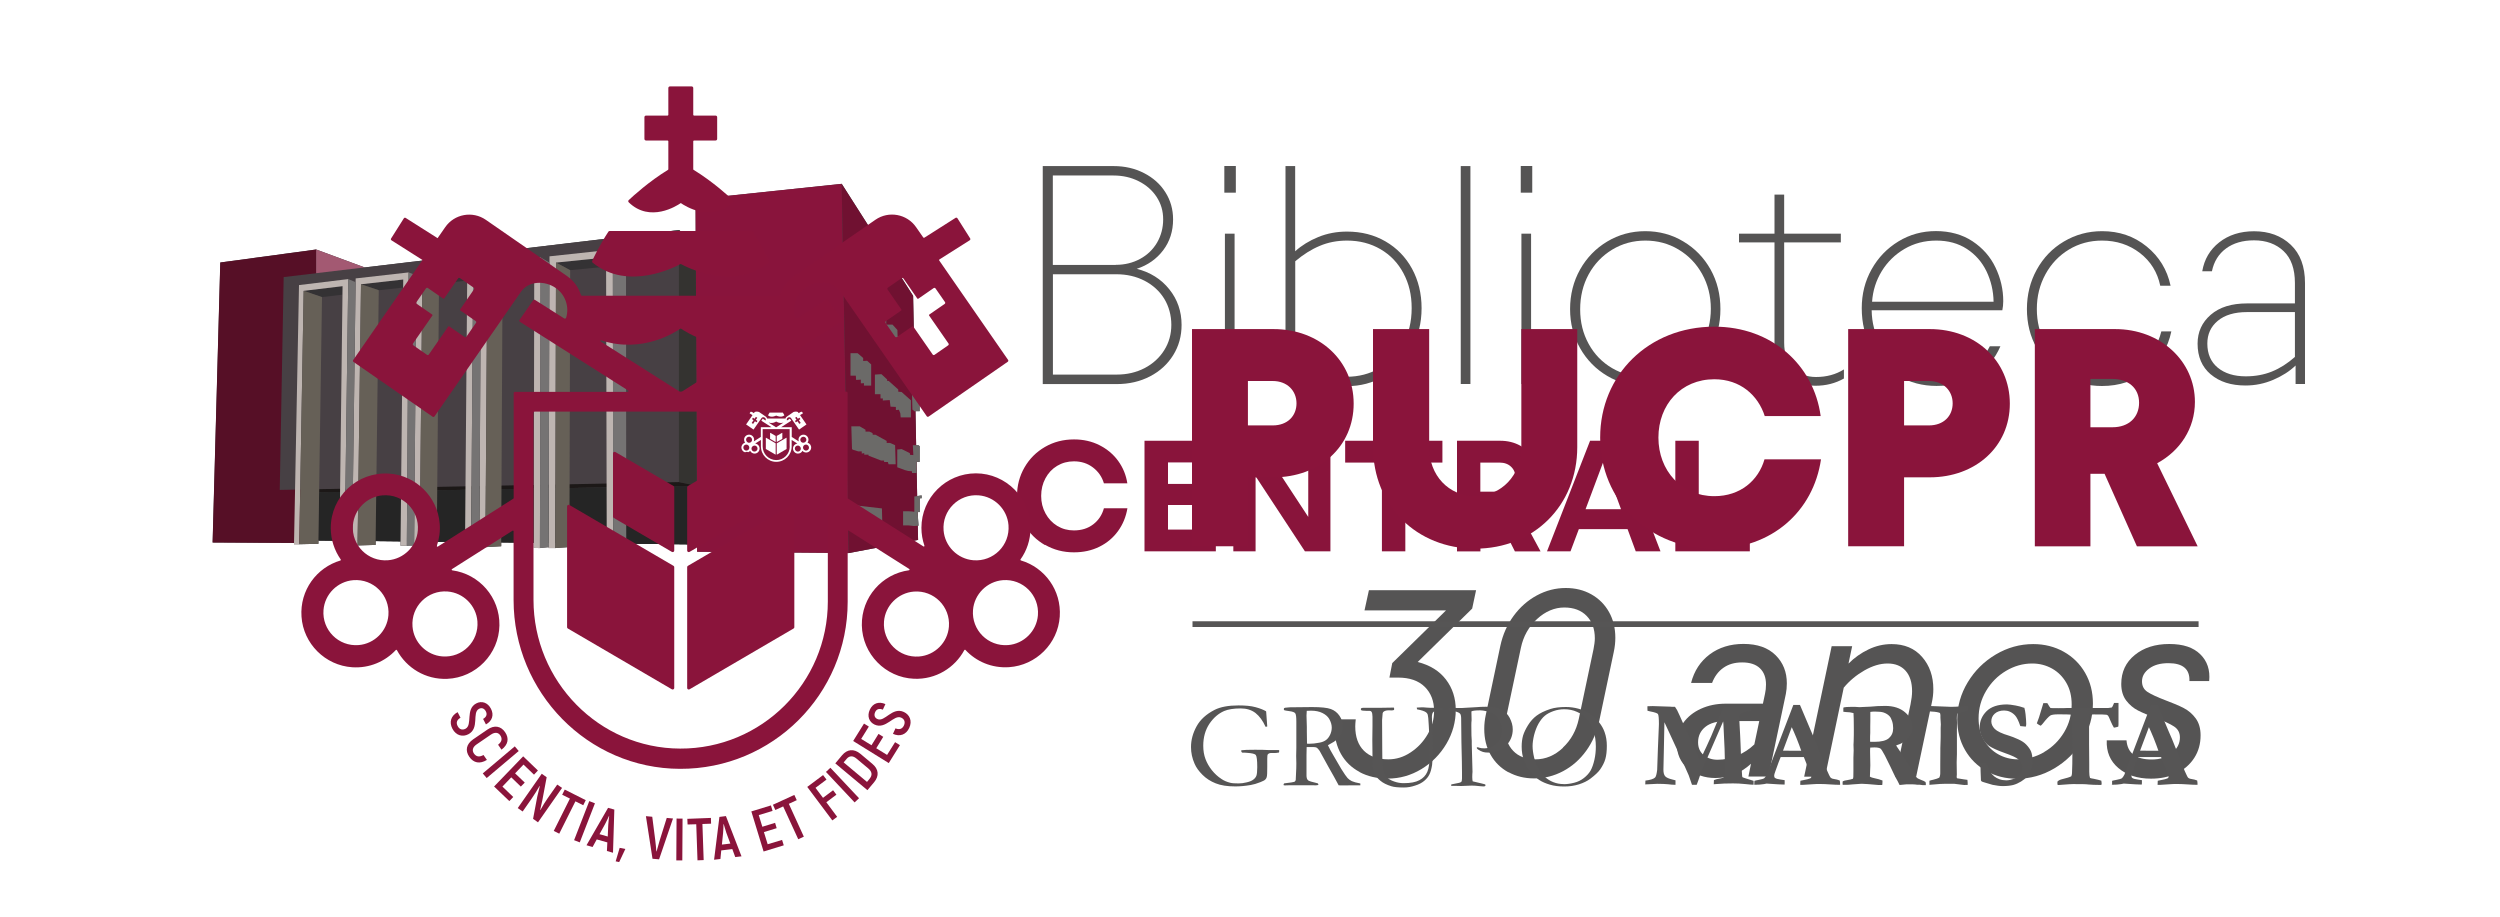 <?xml version="1.0" encoding="UTF-8"?>
<svg id="Camada_2" data-name="Camada 2" xmlns="http://www.w3.org/2000/svg" xmlns:xlink="http://www.w3.org/1999/xlink" viewBox="0 0 300 110">
  <defs>
    <style>
      .cls-1 {
        fill: #343330;
      }

      .cls-1, .cls-2, .cls-3, .cls-4, .cls-5, .cls-6, .cls-7, .cls-8, .cls-9, .cls-10, .cls-11, .cls-12, .cls-13, .cls-14, .cls-15, .cls-16, .cls-17, .cls-18, .cls-19, .cls-20 {
        stroke-width: 0px;
      }

      .cls-2 {
        fill: #757373;
      }

      .cls-3 {
        fill: #1c1817;
      }

      .cls-4 {
        fill-rule: evenodd;
      }

      .cls-4, .cls-11 {
        fill: #565555;
      }

      .cls-5 {
        fill: #8a143b;
      }

      .cls-6 {
        fill: #beb5b1;
      }

      .cls-7 {
        fill: none;
      }

      .cls-8 {
        fill: #560f26;
      }

      .cls-21 {
        clip-path: url(#clippath-1);
      }

      .cls-9 {
        fill: #474044;
      }

      .cls-10 {
        fill: #89143c;
      }

      .cls-12 {
        fill: #252525;
      }

      .cls-22 {
        clip-path: url(#clippath);
      }

      .cls-13 {
        fill: #666057;
      }

      .cls-14 {
        fill: #343234;
      }

      .cls-15 {
        fill: #89143b;
      }

      .cls-16 {
        fill: #fff;
      }

      .cls-17 {
        fill: #555454;
      }

      .cls-18 {
        fill: #701131;
      }

      .cls-19 {
        fill: #a35972;
      }

      .cls-20 {
        fill: #6b6a68;
      }


      #logopucpr{
        animation: animaPUCPR 10s infinite;
      }

      #logobiblioteca{
        animation: animaBIBLIOTECA 10s infinite;
      }

      @keyframes animaPUCPR {
        0%    {opacity: 0;}
        50%   {opacity: 0;}
        55%   {opacity: 1;}
        95%   {opacity: 1;}
        100%  {opacity: 0;}
      }

      @keyframes animaBIBLIOTECA {
        0%    {opacity: 0;}
        5%    {opacity: 1;}
        45%   {opacity: 1;}
        50%   {opacity: 0;}
        100%  {opacity: 0;}
      }


    </style>
    <clipPath id="clippath">
      <rect class="cls-7" x="36.17" y="10.37" width="227.66" height="93.07"/>
    </clipPath>
    <clipPath id="clippath-1">
      <rect class="cls-7" x="36.17" y="10.37" width="227.66" height="93.07"/>
    </clipPath>
  </defs>
  <g id="Camada_10" data-name="Camada 10">
    <rect class="cls-16" width="300" height="110"/>
  </g>
  <g id="Camada_5" data-name="Camada 5">
    <g id="logobiblioteca">
      <g>
        <path class="cls-17" d="M163.16,92.64c-.98-.52-1.72-1.24-2.24-2.16-.52-.92-.78-1.97-.78-3.13,0-.23.02-.57.06-1.03h2.49c-.04.37-.06.65-.06.84,0,1.27.35,2.24,1.04,2.93.7.69,1.68,1.03,2.94,1.03.93,0,1.82-.27,2.66-.83.84-.55,1.52-1.27,2.04-2.16.52-.89.78-1.83.78-2.8,0-1.2-.37-2.17-1.12-2.91-.75-.74-1.82-1.11-3.21-1.11h-1.03l.34-1.74,6.45-6.32h-9.78l.53-2.43h12.86l-.47,2.21-6.54,6.41c1.47.37,2.6,1.07,3.39,2.1.79,1.03,1.18,2.25,1.18,3.66s-.37,2.78-1.12,4.05c-.75,1.27-1.75,2.28-3,3.04-1.26.76-2.6,1.14-4.03,1.14-1.29,0-2.42-.26-3.39-.78Z"/>
        <path class="cls-17" d="M181,92.67c-.91-.5-1.62-1.2-2.13-2.1-.51-.9-.76-1.94-.76-3.1,0-.56.06-1.13.19-1.71l1.74-8.25c.29-1.35.82-2.55,1.59-3.6.77-1.05,1.7-1.87,2.79-2.46,1.09-.59,2.25-.89,3.47-.89,1.14,0,2.16.25,3.07.76.9.51,1.61,1.21,2.12,2.12.51.9.76,1.94.76,3.1,0,.54-.06,1.11-.19,1.71l-1.74,8.25c-.29,1.35-.81,2.55-1.57,3.6-.76,1.05-1.68,1.86-2.77,2.44-1.09.58-2.25.87-3.47.87-1.14,0-2.17-.25-3.08-.75ZM187.53,89.73c.99-.92,1.62-2.07,1.92-3.44l1.77-8.38c.1-.52.16-.95.16-1.31,0-1.12-.33-2.02-.98-2.69-.65-.67-1.55-1.01-2.69-1.01s-2.27.46-3.27,1.39c-1,.92-1.64,2.07-1.93,3.44l-1.77,8.35c-.08.42-.12.85-.12,1.31,0,1.14.32,2.05.97,2.72.64.67,1.54,1.01,2.68,1.01,1.2,0,2.3-.46,3.29-1.39Z"/>
        <path class="cls-17" d="M202.56,92.25c-.9-.76-1.35-1.77-1.35-3.04,0-.91.26-1.73.78-2.46.52-.73,1.22-1.29,2.12-1.7s1.89-.61,2.99-.61h4.45l.25-1.18c.08-.35.12-.73.12-1.12,0-.83-.24-1.48-.73-1.95-.49-.47-1.2-.7-2.13-.7s-1.65.22-2.26.65-1.06,1.04-1.35,1.81h-2.52c.37-1.45,1.12-2.59,2.24-3.43,1.12-.83,2.47-1.25,4.05-1.25,1.66,0,2.94.45,3.85,1.35s1.35,2.03,1.35,3.38c0,.46-.04.88-.12,1.28l-2.09,9.9h-2.4l.31-1.53c-1.25,1.14-2.67,1.71-4.27,1.71-1.29,0-2.38-.38-3.28-1.14ZM208.48,90.67c.78-.33,1.46-.78,2.04-1.34l.59-2.8h-3.95c-1.1,0-1.94.23-2.52.7s-.87,1.08-.87,1.85c0,.64.22,1.15.67,1.53.45.37,1,.56,1.67.56.81,0,1.6-.17,2.38-.5Z"/>
        <path class="cls-17" d="M216.5,93.2l3.3-15.66h2.46l-.44,2.09c.71-.71,1.5-1.27,2.4-1.7.89-.43,1.82-.64,2.77-.64,1.54,0,2.76.51,3.66,1.54.9,1.03,1.35,2.32,1.35,3.88,0,.54-.06,1.09-.19,1.65l-1.87,8.84h-2.52l1.84-8.66c.12-.6.19-1.13.19-1.59,0-1.06-.26-1.88-.78-2.46-.52-.58-1.24-.87-2.15-.87s-1.82.28-2.79.83c-.96.55-1.79,1.24-2.48,2.07l-2.24,10.68h-2.52Z"/>
        <path class="cls-17" d="M238.37,92.53c-1.09-.61-1.95-1.46-2.57-2.54-.62-1.08-.93-2.3-.93-3.67,0-1.58.42-3.06,1.26-4.45s1.96-2.5,3.36-3.33c1.4-.83,2.9-1.25,4.5-1.25,1.35,0,2.57.31,3.66.92s1.95,1.46,2.57,2.54c.62,1.08.93,2.3.93,3.67,0,1.58-.42,3.06-1.26,4.45-.84,1.39-1.96,2.5-3.36,3.33-1.4.83-2.9,1.25-4.5,1.25-1.35,0-2.57-.31-3.66-.92ZM245.3,90.24c1-.58,1.8-1.38,2.4-2.38.6-1.01.9-2.11.9-3.32,0-1-.21-1.86-.64-2.6-.43-.74-1-1.31-1.71-1.71-.72-.4-1.51-.61-2.38-.61-1.12,0-2.17.3-3.16.89-.99.59-1.78,1.39-2.38,2.4-.6,1.01-.9,2.1-.9,3.29,0,1,.21,1.86.64,2.6.43.74,1,1.31,1.71,1.71s1.5.61,2.35.61c1.12,0,2.18-.29,3.18-.87Z"/>
        <path class="cls-17" d="M254.21,92.17c-1-.85-1.46-1.96-1.4-3.33h2.37c.12,1.54,1.13,2.3,3.02,2.3,1,0,1.81-.26,2.44-.78.63-.52.95-1.14.95-1.87,0-.56-.23-1-.7-1.31-.47-.31-1.2-.65-2.2-1.03-.87-.31-1.58-.61-2.13-.89-.55-.28-1.02-.68-1.42-1.2-.39-.52-.59-1.18-.59-1.99,0-1.43.54-2.59,1.62-3.47,1.08-.88,2.46-1.32,4.14-1.32s2.88.41,3.72,1.23c.84.82,1.2,1.89,1.07,3.22h-2.37c.06-1.43-.78-2.15-2.52-2.15-.96,0-1.72.21-2.3.64-.58.43-.87.94-.87,1.54,0,.56.22.99.67,1.28.45.29,1.17.62,2.16,1,.89.33,1.62.64,2.18.93s1.04.7,1.43,1.23c.39.53.59,1.21.59,2.04,0,1.02-.25,1.92-.76,2.71-.51.79-1.21,1.4-2.12,1.84-.9.44-1.93.65-3.07.65-1.62,0-2.93-.43-3.92-1.28Z"/>
      </g>
      <g>
        <path class="cls-17" d="M125.13,46.08v-26.15h8.51c1.33,0,2.55.28,3.64.84,1.09.56,1.95,1.32,2.56,2.29.62.97.93,2.06.93,3.27,0,1.41-.39,2.64-1.18,3.69-.79,1.05-1.85,1.8-3.18,2.24,1.62.41,2.93,1.23,3.91,2.46.98,1.22,1.47,2.65,1.47,4.27,0,1.33-.33,2.54-1,3.62-.67,1.08-1.59,1.93-2.78,2.55-1.19.62-2.52.93-4,.93h-8.88ZM133.9,31.78c1.07,0,2.04-.24,2.91-.71.87-.47,1.55-1.13,2.04-1.96.48-.84.73-1.76.73-2.78s-.26-1.89-.78-2.69c-.52-.8-1.24-1.43-2.15-1.89-.91-.46-1.92-.69-3.04-.69h-7.27v10.73h7.57ZM134.01,44.95c1.24,0,2.35-.26,3.35-.78.99-.52,1.78-1.24,2.35-2.15.57-.91.85-1.92.85-3.04s-.29-2.21-.85-3.13c-.57-.92-1.36-1.64-2.36-2.16-1.01-.52-2.14-.78-3.4-.78h-7.6v12.04h7.67Z"/>
        <path class="cls-17" d="M148.3,23.12h-1.38v-3.2h1.38v3.2ZM148.15,46.08h-1.16v-18.04h1.16v18.04Z"/>
        <path class="cls-17" d="M158.28,45.71c-1.01-.41-1.97-1.01-2.89-1.78v2.15h-1.13v-26.15h1.16v10.22c.78-.7,1.7-1.27,2.78-1.71,1.08-.44,2.22-.65,3.44-.65,1.72,0,3.26.39,4.62,1.18,1.36.79,2.42,1.88,3.18,3.27.76,1.4,1.15,2.98,1.15,4.75s-.41,3.44-1.22,4.86c-.81,1.42-1.9,2.52-3.27,3.31-1.37.79-2.86,1.18-4.46,1.18-1.24,0-2.36-.21-3.36-.62ZM165.54,44.18c1.19-.68,2.13-1.64,2.82-2.89s1.04-2.69,1.04-4.31-.33-2.95-.98-4.18-1.57-2.2-2.75-2.89c-1.18-.69-2.52-1.04-4.02-1.04-1.19,0-2.29.21-3.29.64-1.01.42-1.98,1.04-2.93,1.84v11.46c1.75,1.6,3.81,2.4,6.18,2.4,1.43,0,2.74-.34,3.93-1.02Z"/>
        <path class="cls-17" d="M176.45,46.08h-1.16v-26.15h1.16v26.15Z"/>
        <path class="cls-17" d="M183.87,23.12h-1.38v-3.2h1.38v3.2ZM183.73,46.08h-1.16v-18.04h1.16v18.04Z"/>
        <path class="cls-17" d="M192.87,45.11c-1.37-.81-2.46-1.92-3.26-3.33-.8-1.41-1.2-2.97-1.2-4.69s.4-3.33,1.2-4.75,1.89-2.54,3.26-3.36c1.37-.82,2.89-1.24,4.56-1.24s3.2.41,4.58,1.24c1.38.82,2.47,1.95,3.26,3.36.79,1.42,1.18,3,1.18,4.75s-.39,3.29-1.18,4.69c-.79,1.41-1.87,2.52-3.26,3.33-1.38.81-2.91,1.22-4.58,1.22s-3.2-.41-4.56-1.22ZM201.42,44.17c1.2-.71,2.15-1.7,2.84-2.95.69-1.25,1.04-2.64,1.04-4.17s-.35-2.92-1.04-4.16c-.69-1.25-1.64-2.23-2.84-2.95s-2.53-1.07-3.98-1.07-2.78.36-3.98,1.09-2.14,1.72-2.82,2.96c-.68,1.25-1.02,2.65-1.02,4.2s.34,2.91,1.02,4.15c.68,1.24,1.62,2.21,2.82,2.91s2.53,1.05,3.98,1.05,2.78-.36,3.98-1.07Z"/>
        <path class="cls-17" d="M214.3,44.93c-.91-.91-1.36-2.18-1.36-3.8v-12.04h-4.26v-1.05h4.26v-4.69h1.16v4.69h6.8v1.05h-6.8v12.04c0,1.31.36,2.32,1.09,3.04.73.72,1.64,1.07,2.73,1.07,1.26,0,2.38-.3,3.35-.91v1.09c-1.02.58-2.16.87-3.42.87-1.46,0-2.64-.45-3.55-1.36Z"/>
        <path class="cls-17" d="M227.83,45.13c-1.37-.8-2.45-1.91-3.24-3.33-.79-1.42-1.18-3.02-1.18-4.82,0-1.7.39-3.25,1.18-4.66.79-1.41,1.86-2.52,3.22-3.35s2.86-1.24,4.51-1.24,3.16.41,4.38,1.22c1.22.81,2.15,1.86,2.76,3.15.62,1.29.93,2.63.93,4.04,0,.39-.04.75-.11,1.09h-15.68c.02,1.5.38,2.86,1.07,4.07.69,1.21,1.62,2.17,2.78,2.87,1.16.7,2.47,1.05,3.93,1.05,3.03,0,5.17-1.22,6.4-3.67h1.27c-.65,1.5-1.62,2.67-2.91,3.51-1.29.84-2.87,1.25-4.76,1.25-1.67,0-3.19-.4-4.56-1.2ZM239.23,36.22c-.02-1.31-.31-2.53-.85-3.66-.55-1.13-1.33-2.02-2.36-2.69-1.03-.67-2.25-1-3.66-1s-2.68.33-3.82,1c-1.14.67-2.05,1.56-2.73,2.67s-1.07,2.34-1.16,3.67h14.58Z"/>
        <path class="cls-17" d="M247.67,45.11c-1.38-.81-2.47-1.92-3.26-3.33-.79-1.41-1.18-2.97-1.18-4.69s.39-3.3,1.18-4.73c.79-1.43,1.87-2.56,3.26-3.38,1.38-.82,2.91-1.24,4.58-1.24,2.06,0,3.84.61,5.35,1.84,1.5,1.22,2.46,2.79,2.87,4.71h-1.24c-.34-1.62-1.15-2.93-2.44-3.93-1.29-.99-2.8-1.49-4.55-1.49-1.46,0-2.78.36-3.96,1.07-1.19.72-2.13,1.7-2.82,2.96-.69,1.26-1.04,2.65-1.04,4.18s.34,2.91,1.02,4.15c.68,1.24,1.62,2.21,2.82,2.93,1.2.72,2.53,1.07,3.98,1.07,1.75,0,3.27-.5,4.56-1.51,1.3-1.01,2.15-2.32,2.56-3.95h1.2c-.41,1.96-1.38,3.55-2.91,4.75-1.53,1.2-3.33,1.8-5.42,1.8-1.67,0-3.2-.41-4.58-1.22Z"/>
        <path class="cls-17" d="M265.29,44.93c-1.05-.89-1.58-2.12-1.58-3.69,0-1.41.53-2.56,1.58-3.47s2.5-1.36,4.35-1.36h5.75v-2.44c0-1.7-.45-2.98-1.36-3.84-.91-.86-2.09-1.29-3.55-1.29-1.36,0-2.48.33-3.36.98s-1.45,1.56-1.69,2.73h-1.16c.24-1.43.92-2.59,2.04-3.47,1.12-.88,2.51-1.33,4.18-1.33,1.79,0,3.26.54,4.4,1.62,1.14,1.08,1.71,2.61,1.71,4.6v12.11h-1.13v-2.22c-.7.68-1.59,1.25-2.66,1.71-1.07.46-2.18.69-3.35.69-1.72,0-3.11-.44-4.16-1.33ZM272.64,44.58c.96-.39,1.87-.97,2.75-1.75v-5.38h-5.75c-1.5,0-2.67.35-3.51,1.05-.84.7-1.25,1.61-1.25,2.73,0,1.24.42,2.2,1.25,2.89.84.69,1.96,1.04,3.36,1.04,1.14,0,2.19-.19,3.15-.58Z"/>
      </g>
      <g>
        <path class="cls-15" d="M125.4,65.41c-1.04-.6-1.86-1.41-2.46-2.45-.6-1.03-.9-2.18-.9-3.43s.3-2.4.9-3.44c.6-1.04,1.42-1.86,2.46-2.46,1.04-.6,2.2-.9,3.48-.9,1.12,0,2.14.23,3.05.69s1.67,1.09,2.25,1.89.95,1.7,1.1,2.69h-2.81c-.23-.78-.67-1.41-1.31-1.9-.64-.49-1.4-.74-2.29-.74-.74,0-1.41.18-2.01.54-.6.36-1.07.86-1.41,1.5-.34.63-.51,1.34-.51,2.11s.17,1.46.52,2.1c.34.63.81,1.13,1.41,1.5.6.36,1.26.54,2,.54.91,0,1.68-.24,2.32-.73s1.06-1.13,1.28-1.93h2.82c-.17,1.02-.54,1.93-1.12,2.73s-1.32,1.43-2.23,1.88c-.92.46-1.94.68-3.07.68-1.27,0-2.42-.3-3.46-.9Z"/>
        <path class="cls-15" d="M145.9,66.16h-8.56v-13.27h8.47v2.6h-5.65v2.58h5.41v2.53h-5.41v2.95h5.74v2.6Z"/>
        <path class="cls-15" d="M150.66,66.16h-2.66v-13.27h2.99l6,9.14v-9.14h2.66v13.27h-3.06l-5.92-9.01v9.01Z"/>
        <path class="cls-15" d="M168.64,66.16h-2.81v-10.65h-4.41v-2.62h11.67v2.62h-4.45v10.65Z"/>
        <path class="cls-15" d="M174.84,66.16v-13.27h5.17c.89,0,1.69.19,2.4.58.71.39,1.27.91,1.68,1.58.41.66.61,1.4.61,2.2,0,.86-.23,1.63-.69,2.31-.46.68-1.09,1.19-1.87,1.55l2.73,5.06h-3.08l-2.33-4.63h-1.81v4.63h-2.81ZM179.95,59c.59,0,1.06-.16,1.39-.48.34-.32.51-.73.51-1.24s-.17-.94-.52-1.27c-.34-.33-.81-.5-1.38-.5h-2.31v3.49h2.31Z"/>
        <path class="cls-15" d="M188.46,66.16h-2.82l5.17-13.27h3.34l5.11,13.27h-2.97l-.98-2.66h-5.85l-1,2.66ZM192.41,55.38l-2.14,5.72h4.25l-2.1-5.72Z"/>
        <path class="cls-15" d="M209.97,66.16h-8.93v-13.27h2.81v10.65h6.13v2.62Z"/>
      </g>
      <g>
        <path class="cls-9" d="M110.6,59.45v.34h-.23v1.66h-.26l.12,1.63h-.1s.04,1.71.04,1.71l-8.33,1.58-18.18-.16v-.88s-8.51-.09-8.51-.09v.53l-1.57.15-.76-.02v-.68l-4.48-.05v.48l-1.71.12h-.8v-.11l-1.04.11-.74-.02v-.62s-3.9-.04-3.9-.04v.46l-1.9.11h-.73v-.07l-.99.03-.72-.02v-.56l-3.4-.03v.48l-2.04.06-.68-.02v-.07l-.86.03h-.77v-.53s-2.98-.03-2.98-.03v.46l-2.17.07-.65-.04v-.06l-.89.03h-.63v-.51l-2.52-.02v.4s-2.31.05-2.31.05h-.63v-.16c-3.25-.02-6.51-.03-9.76-.05.3-11.2.61-22.4.92-33.6l11.5-1.56,5.82,2.15,37.72-4.49,2.01,1.61-.02-5.3,17.54-1.85,8.57,13.45.11,5.58h.3s.19.17.19.17v2.06l-.44.02.07,3.88h.28l.27.28v1.84h-.5l.08,4.09h.26l.16.11v1.89h-.37v.57l.07,3.53.54-.08Z"/>
        <path class="cls-8" d="M26.44,31.5l11.5-1.56v2.84l-.57,32.38c-.53,0-1.06,0-1.59,0-3.42-.02-6.84-.04-10.27-.06.31-11.2.62-22.39.92-33.59Z"/>
        <polygon class="cls-9" points="81.47 27.6 34.04 33.25 33.57 58.79 81.47 57.85 81.47 27.6"/>
        <polygon class="cls-10" points="83.46 23.9 83.65 66.21 101.83 66.37 101 22.06 83.46 23.9"/>
        <polygon class="cls-18" points="101 22.06 109.57 35.5 110.17 64.79 101.83 66.37 101 22.06"/>
        <polygon class="cls-1" points="81.47 27.6 83.49 29.21 83.62 58.3 81.47 57.85 81.47 27.6"/>
        <polygon class="cls-3" points="83.62 58.3 38.29 59.08 38.3 58.7 81.47 57.85 83.62 58.3"/>
        <polygon class="cls-12" points="83.62 58.3 83.65 65.33 38.21 64.86 38.29 59.08 83.62 58.3"/>
        <polygon class="cls-12" points="83.62 58.3 83.65 65.33 38.21 64.86 38.29 59.08 83.62 58.3"/>
        <polygon class="cls-19" points="37.94 29.94 37.94 32.78 43.75 32.09 37.94 29.94"/>
        <path class="cls-20" d="M101.86,36.24v-2.58l.88-.14.76.8.03.7.43-.02.46.46v.57l.41-.02s.78.95.76.95,0,.14,0,.14h.1l.66.79v1.06h.75l.59.65.02.75h.59l.6.81v-.08h1.09s.2.18.2.18v2.06l-.97.03v.24l-.91.04v-1.12s-.76,0-.76,0v-.66h-.6v-.65s-.59-.02-.59-.02v-.94s-1,0-1,0l-.03-.69-.79-.28-.02-.71h-.57s0-.5,0-.5h-.31s-.01-.41-.01-.41h-.55s.03-.71.03-.71l-.6.05v-.73h-.64Z"/>
        <polygon class="cls-20" points="102.06 45.08 102.06 42.38 102.91 42.38 103.58 42.96 103.58 43.32 104.05 43.29 104.54 43.73 104.54 46.27 103.67 46.27 103.68 45.98 103.3 46 103.3 45.56 102.73 45.59 102.7 45.08 102.06 45.08"/>
        <polygon class="cls-20" points="104.99 47.3 104.99 44.95 105.77 44.9 106.46 45.54 106.46 45.71 106.64 45.71 107.79 46.74 107.79 47 108.19 47.04 109.31 48.04 109.31 50.09 108.08 50.09 108.04 49.6 107.87 49.17 107.51 49.21 107.5 48.83 106.86 48.8 106.77 48.01 105.93 48.06 105.95 47.82 105.66 47.81 105.66 47.3 104.99 47.3"/>
        <polygon class="cls-20" points="109.49 49.17 109.44 47.22 110.08 47.22 110.36 47.49 110.36 49.34 109.66 49.34 109.61 49.2 109.49 49.17"/>
        <polygon class="cls-20" points="102.33 62.99 102.26 60.6 105.83 61.01 105.88 62.99 105.16 62.99 104.69 63.05 103.81 62.96 103.22 62.93 103.21 62.99 102.33 62.99"/>
        <polygon class="cls-20" points="108.37 63.05 109.04 63.05 109.67 63.12 110.22 63.08 110.11 61.45 110.37 61.45 110.37 59.79 110.59 59.79 110.59 59.45 109.72 59.58 109.72 61.42 109.48 61.38 109.01 61.35 108.37 61.35 108.37 63.05"/>
        <polygon class="cls-20" points="107.67 56.07 108.58 56.41 108.96 56.51 109.44 56.56 109.44 56.76 109.99 56.76 109.99 55.42 110.36 55.42 110.36 53.54 110.2 53.42 109.54 53.42 109.6 54.61 109.21 54.58 109.18 54.38 108.2 53.89 107.67 53.94 107.67 56.07"/>
        <polygon class="cls-20" points="102.32 53.96 103 54.17 103.41 54.17 103.41 54.43 103.71 54.37 103.71 54.56 104.22 54.56 104.22 54.68 105.72 55.26 106.09 55.26 106.09 55.44 106.54 55.44 106.63 55.71 107.48 55.71 107.41 53.42 106.79 53.15 106.4 53.15 106.4 52.91 105.06 52.17 104.73 52.17 104.7 51.97 104.32 51.79 103.86 51.79 103.86 51.57 103.17 51.16 102.16 51.16 102.24 53.87 102.32 53.96"/>
        <polyline class="cls-14" points="38.64 35.65 41.1 35.36 41.11 34.34 36.44 34.9 38.64 35.65"/>
        <polyline class="cls-14" points="45.45 34.83 48.38 34.51 48.39 33.54 43.32 34.11 45.45 34.83"/>
        <polyline class="cls-14" points="52.68 34.04 56.07 33.67 56.07 32.71 50.68 33.27 52.66 34.04"/>
        <polyline class="cls-14" points="60.31 33.24 64.09 32.86 64.11 31.82 58.47 32.42 60.31 33.24"/>
        <polyline class="cls-14" points="68.42 32.42 72.73 32 72.73 30.89 66.72 31.51 68.42 32.42"/>
        <polygon class="cls-6" points="35.28 65.31 35.91 65.31 36.44 34.9 41.11 34.34 40.73 65.39 41.36 65.39 41.79 33.49 35.88 34.21 35.28 65.31"/>
        <polygon class="cls-6" points="42.26 65.42 42.91 65.45 43.32 34.11 48.39 33.54 48.06 65.49 48.82 65.49 49.03 32.69 42.68 33.41 42.26 65.42"/>
        <polygon class="cls-6" points="49.69 65.53 50.36 65.55 50.68 33.27 56.07 32.71 55.8 65.6 56.53 65.61 56.78 31.82 49.97 32.56 49.69 65.53"/>
        <polygon class="cls-6" points="57.52 65.66 58.25 65.66 58.47 32.42 64.11 31.82 64.05 65.75 64.79 65.77 64.87 30.89 57.72 31.72 57.52 65.66"/>
        <polygon class="cls-6" points="65.83 65.77 66.63 65.77 66.72 31.51 72.73 30.89 72.81 65.9 73.58 65.91 73.54 29.94 65.94 30.76 65.83 65.77"/>
        <polygon class="cls-13" points="35.91 65.31 38.2 65.25 38.64 35.65 36.44 34.9 35.91 65.31"/>
        <polygon class="cls-13" points="42.91 65.45 45.07 65.39 45.45 34.83 43.32 34.11 42.91 65.45"/>
        <polygon class="cls-13" points="50.36 65.55 52.41 65.49 52.68 34.04 50.68 33.27 50.36 65.55"/>
        <polygon class="cls-13" points="58.25 65.66 60.14 65.55 60.31 33.24 58.47 32.42 58.25 65.66"/>
        <polygon class="cls-13" points="66.63 65.77 68.33 65.64 68.42 32.42 66.72 31.51 66.63 65.77"/>
        <polygon class="cls-2" points="41.79 33.49 42.67 33.86 42.26 65.36 41.36 65.39 41.79 33.49"/>
        <polygon class="cls-2" points="49.03 32.69 49.97 33.04 49.69 65.45 48.82 65.49 49.03 32.69"/>
        <polygon class="cls-2" points="56.78 31.82 57.71 32.23 57.52 65.58 56.53 65.61 56.78 31.82"/>
        <polygon class="cls-2" points="64.87 30.89 65.93 31.51 65.83 65.66 64.79 65.77 64.87 30.89"/>
        <polygon class="cls-2" points="73.54 29.94 75.12 30.93 75.15 65.77 73.58 65.91 73.54 29.94"/>
        <g>
          <g>
            <path class="cls-16" d="M93.15,49.2s.33.22.57,0c0,0,0-.02,0-.03-.05-.05-.22-.21-.43-.33,0,0,0,0,0,0v-.31s0,0,0,0h.24s.02,0,.02-.02v-.24s0-.02-.02-.02h-.24s0,0,0,0v-.3s0-.02-.02-.02h-.24s-.02,0-.02.02v.3s0,0,0,0h-.24s-.02,0-.02.02v.24s0,.02.02.02h.24s0,0,0,0v.31s0,0,0,0c-.21.13-.38.29-.43.33,0,0,0,.02,0,.03.24.23.53.04.57,0,0,0,0,0,0,0Z"/>
            <path class="cls-16" d="M93.15,49.87s.57.3.97-.02c0,0,0-.01,0-.02-.02-.04-.08-.17-.18-.32,0,0,0,0-.01,0h-1.57s-.01,0-.01,0c-.1.15-.16.28-.18.32,0,0,0,.02,0,.02.39.32.92.04.97.02,0,0,0,0,0,0Z"/>
          </g>
          <g>
            <path class="cls-16" d="M93.88,52.66l-.64.37s-.03,0-.03-.01v-.7s0-.01,0-.01l.64-.37s.03,0,.03.01v.7s0,.01,0,.01Z"/>
            <path class="cls-16" d="M92.41,52.66l.64.37s.03,0,.03-.01v-.7s0-.01,0-.01l-.64-.37s-.03,0-.03.01v.7s0,.01,0,.01Z"/>
            <path class="cls-16" d="M94.39,53.88l-1.15.67s-.03,0-.03-.01v-1.33s0-.01,0-.01l1.15-.67s.03,0,.03.01v1.33s0,.01,0,.01Z"/>
            <path class="cls-16" d="M91.9,53.88l1.15.67s.03,0,.03-.01v-1.33s0-.01,0-.01l-1.15-.67s-.03,0-.03.01v1.33s0,.01,0,.01Z"/>
          </g>
          <path class="cls-16" d="M92.06,50.22s-.01,0-.01-.01c-.02-.08-.08-.15-.15-.21l-.9-.62c-.15-.1-.35-.06-.45.08l-.08.12-.35-.22s-.02,0-.02,0l-.14.22s0,.02,0,.02l.34.22-.76,1.1s0,.02,0,.02l.87.6s.02,0,.02,0l.96-1.38c.09-.12.26-.12.38-.04.11.07.15.21.11.33,0,0-.01.01-.02,0l-.32-.2s-.02,0-.02,0l-.15.22s0,.02,0,.02l1.19.76s0,.01,0,.01h-1.25s-.01,0-.01.01v1.16s0,0,0,0l-.83.53s-.01,0-.01,0c.03-.08.04-.16.03-.25-.02-.29-.26-.53-.56-.55-.35-.02-.64.25-.64.6,0,.13.04.25.11.35,0,0,0,0,0,.01-.26.08-.45.33-.43.62s.26.54.56.56c.19.01.36-.06.48-.19,0,0,0,0,.01,0,.11.2.32.33.55.32.32-.01.57-.27.58-.59s-.22-.57-.52-.61c0,0,0,0,0-.01l.67-.42s.01,0,.01,0v.76c0,1.02.82,1.86,1.84,1.86s1.85-.82,1.85-1.84v-.78s0,0,.01,0l.67.42s0,.01,0,.01c-.3.04-.53.3-.52.61s.26.58.58.59c.24,0,.45-.12.55-.32,0,0,0,0,.01,0,.12.13.29.2.48.19.3-.02.54-.26.56-.56s-.17-.54-.43-.62c0,0,0,0,0-.01.07-.1.11-.21.11-.34,0-.33-.27-.61-.6-.61s-.6.27-.6.6c0,.07.01.14.03.2,0,0,0,.01-.01,0l-.83-.53s0,0,0,0v-1.16s0-.01-.01-.01h-1.25s-.01,0,0-.01l1.19-.76s0-.01,0-.02l-.15-.22s-.01,0-.02,0l-.32.2s-.02,0-.02,0c-.04-.12,0-.25.11-.33.12-.08.29-.08.38.04l.96,1.38s.01,0,.02,0l.87-.6s0-.01,0-.02l-.76-1.1s0,0,0-.01l.34-.21s0-.01,0-.02l-.14-.22s-.01,0-.02,0l-.35.22s0,0,0,0l-.08-.12c-.1-.15-.3-.18-.45-.08l-.9.62c-.08.05-.13.13-.15.21,0,0,0,.01-.01.01h-2.17ZM95.41,50.5l.17-.12s0,0,0-.01l-.14-.2-.02-.02s0-.02,0-.02l.15-.1s.02,0,.02,0l.02.03.13.19s0,0,.01,0l.17-.12s.02,0,.02,0l.1.15s0,.02,0,.02l-.17.12s0,0,0,.01l.21.31s0,.02,0,.02l-.15.1s-.02,0-.02,0l-.21-.31s0,0-.01,0l-.17.12s-.02,0-.02,0l-.1-.15s0-.02,0-.02ZM90.89,50.52l-.1.15s-.01,0-.02,0l-.17-.12s0,0-.01,0l-.21.31s-.01,0-.02,0l-.15-.1s0-.01,0-.02l.21-.31s0,0,0-.01l-.17-.12s0-.01,0-.02l.1-.15s.01,0,.02,0l.17.12s0,0,.01,0l.13-.19.02-.03s.01,0,.02,0l.15.1s0,.01,0,.02l-.02.02-.14.2s0,0,0,.01l.17.12s0,.01,0,.02ZM89.59,54.07c-.22.02-.4-.17-.39-.39.01-.17.15-.32.33-.33.22-.02.4.17.39.39-.01.17-.15.32-.33.33ZM89.92,53.13c-.22.02-.4-.17-.39-.39.01-.17.15-.32.33-.33.22-.02.4.17.39.39-.01.17-.15.32-.33.33ZM90.9,53.8c.02.22-.17.4-.39.39-.17-.01-.32-.15-.33-.33-.02-.22.17-.4.39-.39.17.01.32.15.33.33ZM92.27,50.71c.46.15.83-.1.87-.13,0,0,0,0,0,0,.04.03.41.28.87.13,0,0,.01,0,0,.01l-.86.55s-.01,0-.02,0h0s-.01,0-.02,0l-.86-.55s0-.02,0-.01ZM94.77,53.59c0,.9-.73,1.63-1.63,1.62s-1.62-.74-1.62-1.64v-2.06s0-.01.01-.01h3.22s.01,0,.01.01v2.08ZM95.77,54.19c-.22.02-.4-.17-.39-.39.01-.17.15-.32.33-.33.22-.02.4.17.39.39-.01.17-.15.32-.33.33ZM96.04,52.8c-.02-.22.17-.4.39-.39.17.01.32.15.33.33.02.22-.17.4-.39.39-.17-.01-.32-.15-.33-.33ZM96.75,54.07c-.22.02-.4-.17-.39-.39.01-.17.15-.32.33-.33.22-.02.4.17.39.39-.01.17-.15.32-.33.33Z"/>
        </g>
      </g>
    </g>

    <g id="logopucpr" class="cls-22">
      <g class="cls-21">
        <path class="cls-5" d="M54.92,85.47l.34.66c-.45.25-.55.61-.34,1,.22.43.59.5.94.32.88-.46-.04-2.35,1.29-3.04.64-.34,1.37-.12,1.76.63.4.76.15,1.48-.6,1.89l-.34-.66c.42-.24.51-.56.33-.91-.19-.36-.5-.47-.82-.3-.87.45.1,2.33-1.28,3.05-.66.35-1.47.18-1.91-.66-.41-.79-.19-1.55.62-1.99"/>
        <path class="cls-5" d="M56.78,88.72l1.71-1.17c.84-.58,1.62-.42,2.12.31.51.75.37,1.5-.43,2.1l-.41-.59c.46-.37.53-.73.26-1.13-.24-.35-.63-.42-1.13-.08l-1.71,1.17c-.49.34-.56.73-.32,1.09.28.4.65.46,1.15.18l.41.59c-.85.52-1.6.38-2.12-.38-.5-.73-.37-1.51.47-2.09"/>
        <rect class="cls-5" x="57.57" y="91.1" width="5.03" height=".73" transform="translate(-44.83 60.35) rotate(-40.18)"/>
        <polygon class="cls-5" points="61.59 95.64 61.12 96.13 59.29 94.38 62.78 90.76 64.55 92.46 64.08 92.96 62.82 91.75 61.81 92.8 62.97 93.91 62.5 94.39 61.35 93.28 60.29 94.39 61.59 95.64"/>
        <path class="cls-5" d="M67.44,94.56l-2.88,4.12-.59-.42.5-2.66c.09-.39.22-.94.31-1.28h-.03c-.25.44-.65,1.08-.92,1.47l-1.11,1.59-.59-.41,2.88-4.12.59.42-.52,2.76c-.07.36-.19.85-.26,1.17h.03c.24-.44.63-1.08.89-1.44l1.13-1.61.59.41Z"/>
        <polygon class="cls-5" points="69.99 96.63 69.05 96.16 67.11 100.04 66.45 99.71 68.39 95.83 67.46 95.37 67.77 94.75 70.29 96.02 69.99 96.63"/>
        <rect class="cls-5" x="67.63" y="98.26" width="5.03" height=".73" transform="translate(-47.19 128.28) rotate(-68.77)"/>
        <path class="cls-5" d="M72.89,101.09l-1.28-.36-.5.91-.73-.21,2.59-4.49.75.21-.16,5.18-.73-.21.05-1.04ZM72.93,100.39l.06-1.39c.02-.34.08-.82.11-1.09h-.02c-.11.24-.31.68-.47.98l-.67,1.21.98.28Z"/>
        <polygon class="cls-5" points="75.04 101.88 74.3 103.45 73.88 103.36 74.36 101.74 75.04 101.88"/>
        <path class="cls-5" d="M77.51,97.94l.76.07.36,2.81c.06.45.1.95.13,1.35h.03c.11-.39.24-.87.37-1.31l.85-2.71.75.07-1.67,4.9-.79-.07-.79-5.11Z"/>
        <rect class="cls-5" x="79.01" y="100.37" width="5.02" height=".72" transform="translate(-19.68 181.66) rotate(-89.66)"/>
        <polygon class="cls-5" points="85.33 98.84 84.29 98.88 84.44 103.21 83.7 103.24 83.55 98.91 82.51 98.94 82.48 98.26 85.31 98.15 85.33 98.84"/>
        <path class="cls-5" d="M87.87,101.89l-1.32.16-.1,1.03-.76.09.64-5.14.78-.1,1.87,4.83-.75.09-.36-.98ZM87.64,101.23l-.48-1.3c-.11-.32-.25-.79-.32-1.05h-.02c0,.27-.02.76-.05,1.09l-.14,1.38,1.01-.12Z"/>
        <polygon class="cls-5" points="93.85 100.79 94.05 101.44 91.63 102.18 90.16 97.37 92.51 96.65 92.71 97.31 91.05 97.81 91.48 99.21 93.01 98.74 93.2 99.38 91.67 99.85 92.12 101.31 93.85 100.79"/>
        <polygon class="cls-5" points="95.61 96.02 94.66 96.46 96.46 100.4 95.79 100.71 93.98 96.77 93.04 97.2 92.75 96.57 95.32 95.39 95.61 96.02"/>
        <polygon class="cls-5" points="97.86 94.54 98.76 95.74 99.97 94.83 100.37 95.36 99.16 96.27 100.46 98.02 99.88 98.45 96.87 94.43 98.77 93.01 99.18 93.55 97.86 94.54"/>
        <rect class="cls-5" x="100.74" y="91.71" width=".73" height="5.02" transform="translate(-37.1 94.81) rotate(-43.23)"/>
        <path class="cls-5" d="M100.24,91.6l.8-.96c.63-.75,1.43-.82,2.2-.19l1.44,1.21c.77.64.84,1.45.22,2.2l-.81.96-3.86-3.22ZM104.37,93.42c.33-.4.28-.82-.17-1.2l-1.42-1.19c-.45-.38-.87-.35-1.2.05l-.34.41,2.8,2.34.34-.41Z"/>
        <polygon class="cls-5" points="107.41 89.06 107.99 89.42 106.65 91.57 102.38 88.92 103.68 86.83 104.26 87.19 103.34 88.67 104.58 89.43 105.42 88.07 105.99 88.42 105.15 89.79 106.45 90.59 107.41 89.06"/>
        <path class="cls-5" d="M107.15,88.07l.31-.67c.47.21.82.06,1.01-.34.2-.44.04-.77-.32-.94-.9-.42-1.84,1.46-3.2.83-.66-.31-.93-1.02-.57-1.79.36-.78,1.08-1.02,1.87-.67l-.31.67c-.44-.19-.76-.06-.92.29-.17.37-.06.68.26.83.89.42,1.78-1.5,3.19-.84.68.32,1.03,1.06.64,1.91-.38.81-1.12,1.09-1.96.71"/>
        <path class="cls-5" d="M81.73,24.39c.42.29,3.64,2.39,6.21-.11.08-.07.07-.2,0-.27-.52-.49-2.44-2.24-4.71-3.63-.02-.01-.04-.04-.04-.07v-3.37s.04-.08.08-.08h2.6c.11,0,.19-.09.19-.19v-2.61c0-.11-.09-.19-.19-.19h-2.6s-.08-.04-.08-.08v-3.23c0-.11-.09-.19-.19-.19h-2.61c-.11,0-.19.09-.19.19v3.23s-.04.08-.08.08h-2.6c-.11,0-.19.09-.19.19v2.61c0,.11.09.19.19.19h2.6s.08.04.08.08v3.37s-.01.05-.04.07c-2.27,1.39-4.19,3.14-4.71,3.63-.08.07-.08.2,0,.27,2.56,2.49,5.79.4,6.21.11.03-.02.06-.02.09,0"/>
        <path class="cls-5" d="M81.72,31.69c.52.29,6.26,3.32,10.52-.17.07-.05.09-.15.05-.22-.19-.42-.85-1.82-1.93-3.49-.04-.05-.1-.09-.16-.09h-17.04c-.07,0-.13.03-.16.09-1.09,1.67-1.74,3.07-1.93,3.49-.04.08-.01.17.05.22,4.27,3.49,10,.46,10.52.17.02-.01.05-.01.08,0"/>
        <path class="cls-5" d="M89.72,62.15l-6.98,4.08c-.12.07-.28-.02-.28-.16v-7.59c0-.07.03-.13.09-.16l6.98-4.08c.12-.07.28.02.28.16v7.59c0,.07-.03.13-.09.16"/>
        <path class="cls-5" d="M73.65,62.15l6.98,4.08c.12.07.28-.02.28-.16v-7.59c0-.07-.03-.13-.09-.16l-6.98-4.08c-.12-.07-.28.02-.28.16v7.59c0,.07.03.13.09.16"/>
        <path class="cls-5" d="M95.23,75.42l-12.49,7.3c-.12.07-.28-.02-.28-.16v-14.5c0-.07.03-.13.09-.16l12.49-7.3c.12-.07.28.02.28.16v14.5c0,.07-.03.13-.09.16"/>
        <path class="cls-5" d="M68.14,75.42l12.49,7.3c.12.07.28-.02.28-.16v-14.5c0-.07-.03-.13-.09-.16l-12.49-7.3c-.12-.07-.28.02-.28.16v14.5c0,.07.03.13.09.16"/>
        <path class="cls-5" d="M69.86,35.5c-.07,0-.13-.05-.15-.11-.27-.88-.83-1.68-1.65-2.25l-9.76-6.76c-1.59-1.1-3.78-.71-4.88.89l-.91,1.31-3.83-2.43c-.07-.05-.17-.03-.22.05l-1.53,2.42c-.05.07-.03.17.05.22l3.72,2.36-8.32,12.01c-.05.07-.03.17.04.22l9.5,6.58c.07.05.17.03.22-.04l10.42-15.02c.93-1.25,2.82-1.3,4.13-.39,1.17.81,1.64,2.27,1.25,3.56-.03.1-.15.15-.24.09l-3.5-2.22c-.07-.05-.17-.03-.22.04l-1.64,2.36c-.05.07-.03.18.05.23l13,8.25c.07.04.04.15-.04.15h-13.55c-.09,0-.16.07-.16.16v12.59s-.01.05-.04.07l-9.06,5.75c-.06.04-.14-.02-.12-.09.29-.84.42-1.75.34-2.7-.27-3.2-2.88-5.77-6.09-5.97-3.81-.24-6.98,2.77-6.98,6.53,0,1.41.45,2.71,1.2,3.78.03.04.01.1-.04.12-2.85.84-4.89,3.57-4.67,6.74.22,3.24,2.84,5.85,6.08,6.07,2.07.14,3.95-.69,5.24-2.07.04-.04.1-.03.13.02,1.15,2.13,3.43,3.55,6.04,3.44,3.43-.14,6.2-2.98,6.26-6.41.06-3.37-2.42-6.17-5.66-6.61-.07-.01-.1-.11-.03-.15l7.27-4.61c.05-.03.12,0,.12.07v8.25c0,11.08,8.9,20.23,19.97,20.26,11.1.04,20.12-8.95,20.12-20.05v-8.47c0-.06.07-.1.12-.07l7.27,4.61c.06.04.04.14-.03.15-3.23.44-5.72,3.24-5.66,6.61.06,3.43,2.83,6.27,6.26,6.41,2.61.11,4.89-1.31,6.04-3.44.03-.05.09-.06.13-.02,1.29,1.39,3.17,2.21,5.24,2.07,3.24-.22,5.86-2.83,6.08-6.07.22-3.17-1.82-5.9-4.67-6.74-.05-.02-.07-.08-.04-.12.75-1.05,1.19-2.33,1.2-3.72.03-3.61-2.94-6.61-6.55-6.61-3.61,0-6.54,2.93-6.54,6.54,0,.75.13,1.47.36,2.14.02.07-.05.14-.12.09l-9.06-5.75s-.04-.04-.04-.07v-12.59c0-.09-.07-.16-.16-.16h-13.55c-.08,0-.11-.1-.04-.15l13-8.25c.08-.05.1-.15.05-.23l-1.64-2.36c-.05-.07-.14-.09-.22-.04l-3.5,2.22c-.09.06-.21.01-.24-.09-.39-1.3.08-2.75,1.25-3.56,1.31-.91,3.2-.86,4.13.39l10.42,15.02c.05.07.15.09.22.04l9.5-6.58c.07-.05.09-.15.04-.22l-8.27-11.94s-.02-.09.02-.11l3.65-2.31c.07-.05.1-.15.05-.22l-1.53-2.42c-.05-.07-.15-.1-.22-.05l-3.76,2.39s-.08.01-.11-.02l-.87-1.25c-1.1-1.59-3.29-1.99-4.88-.89l-9.76,6.76c-.82.57-1.38,1.37-1.65,2.25-.02.07-.08.11-.15.11h-23.64ZM106.3,38.54l1.85-1.28s.05-.07.02-.11l-1.49-2.16-.17-.25c-.05-.07-.03-.17.04-.22l1.64-1.14c.07-.05.17-.03.22.04l.23.33,1.44,2.08s.07.05.11.02l1.85-1.28c.07-.05.17-.03.22.04l1.14,1.64c.05.07.03.17-.04.22l-1.85,1.28s-.05.07-.02.11l2.33,3.36c.05.07.03.17-.04.22l-1.64,1.14c-.07.05-.17.03-.22-.04l-2.33-3.36s-.07-.05-.11-.02l-1.85,1.28c-.07.05-.17.03-.22-.04l-1.14-1.64c-.05-.07-.03-.17.04-.22M57.11,38.76l-1.14,1.64c-.05.07-.15.09-.22.04l-1.85-1.28s-.09-.02-.11.02l-2.33,3.36c-.05.07-.15.09-.22.04l-1.64-1.14c-.07-.05-.09-.15-.04-.22l2.33-3.36s.02-.09-.02-.11l-1.85-1.28c-.07-.05-.09-.15-.04-.22l1.14-1.65c.05-.07.15-.09.22-.04l1.85,1.28s.09.02.11-.02l1.44-2.08.23-.33c.05-.07.15-.09.22-.04l1.64,1.14c.07.05.09.15.04.22l-.17.25-1.49,2.16s-.02.09.02.11l1.85,1.28c.07.05.09.15.04.22M43.03,77.41c-2.41.19-4.4-1.81-4.21-4.21.15-1.9,1.68-3.43,3.58-3.58,2.41-.19,4.4,1.81,4.21,4.21-.15,1.9-1.68,3.43-3.58,3.58M46.56,67.23c-2.41.19-4.4-1.81-4.21-4.21.15-1.9,1.69-3.43,3.58-3.58,2.41-.19,4.4,1.81,4.21,4.21-.15,1.9-1.68,3.43-3.58,3.58M57.29,74.56c.19,2.41-1.81,4.4-4.21,4.21-1.9-.15-3.43-1.68-3.58-3.58-.19-2.41,1.81-4.4,4.21-4.21,1.9.15,3.43,1.68,3.58,3.58M72.14,40.84c5,1.65,9.03-1.07,9.5-1.4.03-.02.06-.02.09,0,.47.33,4.5,3.05,9.5,1.4.09-.03.15.09.07.14l-9.39,5.96c-.07.04-.14.06-.22.06s-.15-.02-.22-.06l-9.39-5.96c-.08-.05-.02-.17.07-.14M99.34,72.17c0,9.77-7.94,17.69-17.72,17.66-9.76-.03-17.6-8.09-17.6-17.85v-22.43c0-.09.07-.16.16-.16h35c.09,0,.16.07.16.16v22.62ZM110.29,78.78c-2.41.19-4.4-1.81-4.21-4.21.15-1.9,1.69-3.43,3.58-3.58,2.41-.19,4.4,1.81,4.21,4.21-.15,1.9-1.68,3.43-3.58,3.58M113.23,63.65c-.19-2.41,1.81-4.4,4.21-4.21,1.9.15,3.43,1.68,3.58,3.58.19,2.41-1.81,4.4-4.21,4.21-1.9-.15-3.43-1.68-3.58-3.58M120.97,77.41c-2.41.19-4.4-1.81-4.21-4.21.15-1.9,1.69-3.43,3.58-3.58,2.41-.19,4.4,1.81,4.21,4.21-.15,1.9-1.69,3.43-3.58,3.58"/>
        <path class="cls-5" d="M143.04,65.55v-26.06h9.79c5.51,0,9.61,3.81,9.61,8.95s-4.1,8.84-9.61,8.84h-3.08v8.27h-6.71ZM149.75,51.05h2.97c1.81,0,2.86-1.16,2.86-2.65s-1.09-2.68-2.86-2.68h-2.97v5.33Z"/>
        <path class="cls-5" d="M164.76,53.66v-14.17h6.74v14.17c0,3.41,2.36,5.87,5.51,5.87s5.55-2.5,5.55-5.87v-14.17h6.71v14.17c0,7-5.22,12.18-12.25,12.18s-12.25-5.18-12.25-12.18"/>
        <path class="cls-5" d="M192.02,52.5c0-7.5,5.8-13.3,13.7-13.3,6.89,0,11.93,4.6,12.76,10.73h-6.71c-.8-2.5-2.94-4.42-6.05-4.42-3.99,0-6.71,3.04-6.71,7s2.75,7.03,6.71,7.03c3.12,0,5.29-1.88,6.02-4.42h6.78c-.91,6.23-5.91,10.73-12.8,10.73-7.83,0-13.7-5.76-13.7-13.34"/>
        <path class="cls-5" d="M221.78,65.55v-26.06h9.79c5.51,0,9.61,3.81,9.61,8.95s-4.1,8.84-9.61,8.84h-3.08v8.27h-6.71ZM228.49,51.05h2.97c1.81,0,2.86-1.16,2.86-2.65s-1.09-2.68-2.86-2.68h-2.97v5.33Z"/>
        <path class="cls-5" d="M244.18,65.55v-26.06h9.64c5.44,0,9.57,3.84,9.57,8.74,0,3.19-1.78,5.87-4.53,7.36l4.86,9.97h-7.29l-3.88-8.7h-1.7v8.7h-6.67ZM250.85,51.27h2.65c1.96,0,3.19-1.2,3.19-2.94s-1.27-2.86-3.23-2.86h-2.61v5.8Z"/>
        <path class="cls-11" d="M151.94,85.4l.08,1.1c.03.34.05.57.05.68l-.2.04c-.33-.73-.73-1.28-1.21-1.66-.48-.37-1.08-.55-1.77-.55-.85,0-1.52.11-1.99.31-.69.3-1.28.81-1.77,1.53-.49.74-.74,1.61-.74,2.64,0,.6.09,1.13.27,1.6.18.48.43.91.76,1.33.33.41.71.77,1.16,1.06.29.2.64.35,1.04.45.22.06.56.08,1.02.08.29,0,.62-.04.97-.13.35-.08.62-.19.79-.33.18-.13.3-.29.37-.47.06-.17.1-.51.1-1.01,0-.83-.06-1.32-.17-1.46-.11-.15-.46-.23-1.05-.27l-.29-.02h-.2s-.07,0-.12-.01l-.11-.19s.02-.05.05-.09c.25-.04.8-.06,1.64-.06.19,0,.49,0,.92.01l.74.03h.68c.13,0,.29,0,.47,0,.04,0,.05.01.06.02.01.02.02.04.02.06,0,.06-.01.12-.03.21-.21.04-.36.06-.48.06h-.47c-.16,0-.29.05-.39.16-.05.06-.07.23-.07.55v.96c0,.65-.01,1.06-.07,1.24-.03.11-.09.2-.18.29-.09.09-.29.18-.58.3-.42.17-.81.28-1.15.34-.64.11-1.26.17-1.85.17-.96,0-1.75-.12-2.36-.37-.61-.24-1.14-.58-1.58-1.02-.44-.44-.76-.88-.95-1.33-.29-.65-.43-1.32-.43-2,0-.85.22-1.67.67-2.49.44-.81,1.17-1.47,2.17-1.98.7-.35,1.65-.53,2.86-.53.83,0,1.51.06,2.04.21.53.14.95.31,1.26.49M154.13,94c.7-.08,1.1-.14,1.19-.18.06-.02.12-.09.17-.21v-.08c0-.12.02-.56.06-1.31,0-.21.01-.43.01-.63l-.02-.87.02-.98v-1.82s0-1.31,0-1.31c0-.55-.04-.89-.13-1.01-.09-.13-.32-.21-.69-.26-.38-.05-.58-.09-.62-.11-.04-.03-.06-.06-.06-.11,0-.04,0-.08.03-.14.05-.04.16-.07.34-.07.02,0,.09-.01.2-.02.11-.01.21-.02.3-.02h.6l1.91-.02c1.08,0,1.84.08,2.27.24.43.16.77.43,1.03.81.26.37.39.81.39,1.27,0,.89-.47,1.57-1.4,2.04-.16.09-.29.16-.38.22.16.35.39.77.68,1.26l.92,1.58c.36.58.62.95.76,1.1.14.15.31.27.51.37.2.09.54.19,1.02.28,0,.05,0,.08,0,.11,0,.03,0,.07,0,.11-.67.01-1.44.01-2.34.01-.06,0-.15,0-.26-.01-.35-.66-.75-1.38-1.21-2.18l-1.08-1.96c-.14-.21-.27-.33-.35-.38-.1-.05-.22-.07-.38-.07h-.61s-.21,0-.21,0c-.01.15-.02.47-.02.95v2.48c0,.09.01.23.06.38.04.09.11.17.2.23.1.05.37.14.82.24l.29.08s.06.11.06.19c-.13.03-.22.04-.28.04-.43,0-.74,0-.91-.01-.1,0-.17,0-.23,0h-.99s-.97,0-.97,0c-.04,0-.26,0-.66.02l-.14-.03v-.07s.01-.09.08-.15M156.83,89.24c.13,0,.22.01.29.01.35,0,.76-.04,1.21-.13.32-.06.58-.16.78-.31.2-.14.36-.35.5-.63.13-.28.2-.57.2-.87,0-.33-.1-.68-.31-1.05-.17-.28-.43-.51-.81-.7-.38-.19-.84-.28-1.37-.28-.13,0-.3,0-.51.02-.02.25-.03.44-.03.57l.04,1.36v.56c0,.38,0,.85.02,1.44M167.26,84.89c.03.08.04.15.04.19,0,.03,0,.07-.02.12-.12.04-.23.05-.31.05-.03,0-.09,0-.17-.01-.08,0-.14,0-.19,0-.22,0-.4.05-.53.13-.09.06-.14.12-.16.21l-.07.83.02,3.6c0,1.32.05,2.14.13,2.46.09.32.23.59.42.79.19.21.49.39.88.52.39.14.77.2,1.14.2.82,0,1.45-.12,1.89-.36.44-.23.75-.56.94-.98.19-.42.28-1.06.28-1.91,0-.03,0-.22-.02-.58v-.21c0-.08,0-.23.01-.46.01-.22.02-.36.02-.39l-.11-2.09c-.03-.7-.08-1.11-.12-1.24-.05-.13-.11-.22-.2-.28-.19-.14-.54-.26-1.08-.36-.02-.07-.04-.15-.04-.21.19-.02.38-.03.56-.03s.39,0,.61.03c.32.02.49.03.52.03l1.15-.03h.23v.26c-.61.08-.96.16-1.08.27-.11.11-.17.3-.17.58,0,.15.01.48.03.98l.05,1.51v.6s.02.76.02.76c0,.96-.03,1.6-.08,1.94-.08.48-.18.86-.33,1.14-.14.29-.35.53-.62.76-.28.23-.63.42-1.09.56-.45.15-.89.23-1.34.23-.69,0-1.19-.05-1.5-.15-.56-.17-1-.39-1.32-.66-.33-.27-.56-.54-.69-.82-.17-.36-.26-.88-.26-1.57v-.51l-.02-2.03.02-1.64v-1.11c0-.28-.04-.47-.11-.59-.06-.08-.13-.12-.23-.12h-.43c-.32,0-.52-.03-.6-.09-.02-.04-.03-.08-.03-.11,0-.05.02-.08.05-.11.05-.03.12-.05.2-.05h.67s1.15,0,1.15,0l1.91-.03ZM173.87,84.95c.09-.01.14-.02.17-.02.16,0,.43,0,.81.03.2,0,.34,0,.41,0,.1,0,.32,0,.67-.03l1.24-.07c.32-.03.7-.05,1.13-.05.76,0,1.37.11,1.82.32.45.22.8.55,1.04,1.01.24.46.37.92.37,1.38,0,.76-.27,1.41-.8,1.96-.54.55-1.25.83-2.15.83-.25,0-.47-.03-.63-.08-.18-.05-.37-.15-.58-.29-.1-.07-.15-.12-.17-.2.02-.03.05-.06.08-.07.07,0,.13.02.21.05.17.06.37.08.63.08.38,0,.75-.09,1.08-.28.34-.19.6-.45.77-.8.17-.36.26-.72.26-1.1s-.09-.74-.27-1.1c-.18-.36-.43-.64-.73-.85-.16-.12-.43-.22-.78-.31-.35-.08-.63-.12-.81-.12-.6,0-.96.05-1.07.13v.11s.02.82.02.82v.15c-.02.13-.03.33-.03.6,0,.99.02,1.61.05,1.85v.41l.09,3.31s0,.14-.02.27c0,.12-.01.24-.01.34,0,.23.02.4.05.53.12.04.46.12,1.02.24.26.07.41.1.43.11.04.01.07.05.1.09-.02.07-.04.12-.08.14-.03.02-.1.03-.19.03-.06,0-.2-.02-.41-.03-.42-.05-.74-.07-.98-.07l-1.27.05-.77-.02s-.18,0-.42.01v-.18s.94-.19.94-.19c.15-.04.25-.09.28-.13.04-.07.07-.2.07-.4,0-.05,0-.14,0-.29,0-.11,0-.24,0-.42,0-.57-.02-1.79-.07-3.65-.02-.87-.03-1.76-.03-2.66v-.13c0-.34-.05-.56-.16-.65-.18-.17-.63-.29-1.34-.39-.02-.06-.03-.1-.03-.13,0-.04.01-.09.04-.14M182.6,89.58c0-.5.06-.93.17-1.32.12-.38.32-.8.6-1.25.28-.45.62-.83,1.02-1.13.4-.3.95-.57,1.65-.8.49-.16,1.12-.24,1.87-.24.51,0,1.01.07,1.49.2.49.14.93.32,1.33.57.39.24.8.61,1.2,1.12.27.35.48.72.62,1.12.19.53.27,1.07.27,1.64,0,.64-.06,1.17-.18,1.59-.12.42-.33.83-.62,1.25-.23.33-.62.69-1.17,1.11-.37.28-.82.5-1.37.68-.55.17-1.14.26-1.77.26s-1.22-.07-1.72-.22c-.5-.15-.93-.33-1.26-.55-.34-.22-.69-.53-1.04-.96-.36-.42-.63-.88-.81-1.39-.19-.51-.28-1.07-.28-1.66M187.64,94.1c.41,0,.83-.06,1.26-.17.44-.11.83-.3,1.17-.57.33-.26.61-.56.8-.89.19-.34.34-.78.46-1.3.12-.53.17-1.06.17-1.59,0-.65-.09-1.31-.29-1.95-.15-.49-.39-.92-.73-1.31-.34-.39-.75-.68-1.23-.89-.48-.22-.99-.32-1.54-.32-.44,0-.87.07-1.29.22-.42.15-.77.33-1.04.56-.27.22-.52.54-.76.95-.23.41-.4.87-.53,1.37-.12.49-.18.94-.18,1.32,0,.4.06.85.18,1.36.12.51.29.95.49,1.32.21.37.47.7.78.99.31.29.65.51,1.04.66.38.15.79.23,1.23.23"/>
        <path class="cls-4" d="M197.43,94.17l.02-.5c.6-.07.99-.2,1.16-.37.11-.11.19-.42.25-.91l.09-2.59.11-2.64c0-.16.01-.26.01-.29,0-.68-.04-1.08-.12-1.19-.08-.1-.39-.21-.93-.31-.14-.03-.24-.05-.32-.08-.01-.12-.01-.22-.01-.3v-.24c.18,0,.39-.02.64-.02l2.13.07s.12.02.2.02h.34c.08.11.16.24.25.39.18.36.41.88.71,1.56l.08.2,1.13,2.47c.03.06.07.14.13.26.07.17.15.34.23.49.08.16.16.33.24.52.09.19.17.36.23.5.07-.12.14-.24.2-.38.2-.44.38-.85.57-1.23.32-.66.76-1.67,1.31-3.03.09-.22.23-.55.43-.98.2-.45.31-.68.33-.7.04-.04.13-.06.26-.06.05,0,.12,0,.22,0,.26-.02.56-.03.91-.04.51,0,.92-.02,1.22-.05.31-.03.49-.04.52-.04.05,0,.11,0,.17.01,0,.07,0,.13,0,.16v.22s-.01.11-.02.2c-.46.07-.83.17-1.12.3-.2.1-.3.22-.3.36v.11l.12,2.23c.02.2.05,1.22.12,3.04.02.4.05.92.1,1.55,0,.08.01.14.01.18,0,.12.03.19.07.22.05.03.48.17,1.31.42,0,.08,0,.13,0,.17,0,.11,0,.21,0,.3-.13,0-.46-.02-.99-.08-.53-.06-1.02-.08-1.49-.08-.7,0-1.38.02-2.05.08-.08.01-.17.02-.25.02l.02-.5c.2-.08.46-.15.79-.2.23-.04.38-.11.44-.2.06-.09.1-.34.1-.77,0-.16,0-.3,0-.42-.02-.51-.04-1.21-.05-2.12l-.12-2.58c-.01-.36-.03-.62-.05-.75l-1.81,4.16c-.04.09-.11.24-.19.42-.11.24-.19.4-.22.49-.38.9-.64,1.58-.78,2.06-.04.12-.1.28-.18.48h-.56s-.39-1.13-.39-1.13c-.12-.29-.32-.73-.59-1.33-.17-.35-.3-.62-.39-.84-.04-.09-.08-.15-.09-.2l-.09-.18s0-.05-.02-.07l-1.08-2.34-.66-1.42-.07,3.45-.05,2.24c0,.37.07.63.21.79.14.16.43.29.89.4l.35.09v.54c-.29,0-.59-.03-.91-.07-.32-.03-.75-.05-1.28-.05-.11,0-.59.02-1.43.07M210.53,94.17h.13c.33,0,.67-.02,1.03-.08l.3-.06c1.14.08,1.85.12,2.16.12,0-.06.01-.11.01-.17,0-.07,0-.18,0-.36-.3-.04-.48-.07-.52-.08-.31-.04-.52-.1-.64-.19-.07-.05-.1-.15-.1-.27,0-.09.04-.26.14-.52.32-.91.54-1.48.64-1.71h2.78s.57,1.43.57,1.43l.29.72c.02.06.04.13.04.2,0,.06-.02.12-.07.17-.05.03-.19.08-.43.15l-.81.17c-.02.16-.02.32-.02.49h.36s1.24-.08,1.24-.08c.17-.02.45-.02.82-.02.35,0,.74.02,1.17.05.43.03.83.05,1.19.05,0-.07,0-.12,0-.16,0-.08-.01-.2-.04-.36-.23-.09-.44-.15-.64-.17-.19-.02-.33-.07-.42-.14-.05-.03-.12-.15-.22-.35-.18-.38-.31-.68-.4-.93-.17-.46-.31-.8-.4-1.03-.17-.38-.36-.87-.59-1.46-.23-.6-.49-1.22-.78-1.86l-1.27-3-.06-.13h-.79l-1.73,4.52-1.47,3.86c-.12.22-.22.36-.3.42-.08.06-.31.13-.68.2-.24.04-.4.08-.49.11l-.02.5ZM213.96,90.08l1.05-2.82c.15.31.33.74.57,1.31.23.58.42,1.08.57,1.52h-.19c-.21,0-.87,0-2-.01M221.13,93.73c-.01.09-.02.17-.02.22,0,.03,0,.11.01.23h.31c.25,0,.53-.01.84-.05l1-.07c.06,0,.15,0,.27,0,.2,0,.81.04,1.86.14h.29s.08,0,.18,0c.02-.12.03-.3.03-.54-.28-.11-.6-.2-.98-.28-.22-.04-.39-.1-.53-.18l.05-1.37-.03-1.62c0-.18,0-.36.02-.5.23,0,.4-.02.49-.02.36,0,.61.05.75.15.09.07.26.34.51.81.52,1.03.88,1.78,1.1,2.26.08.18.22.45.43.81l.24.48c.08-.01.19-.02.31-.03.28-.03.46-.05.51-.05h.73c.22.01.42.02.57.05h.3l.38.05h.15s.2,0,.2,0c0-.07,0-.13,0-.16,0-.07-.01-.14-.04-.22-.12-.08-.28-.17-.5-.24-.28-.11-.47-.2-.55-.29-.09-.08-.29-.37-.58-.87l-1.16-1.89c-.13-.2-.29-.45-.5-.74-.1-.13-.17-.25-.23-.36.66-.2,1.15-.5,1.47-.9.31-.4.47-.85.47-1.34,0-.66-.29-1.24-.88-1.74-.58-.5-1.38-.76-2.37-.76-.63,0-1.23.03-1.8.09l-.91.04-.38.02s-.22-.01-.57-.04c-.34,0-.56.01-.67.01-.21,0-.43.02-.67.06l-.03.08v.44c.14.02.41.05.79.07l.43.09c.02.28.04.93.04,1.93,0,.46,0,.95-.02,1.48l-.02.39.02.68-.03.87v1.62c0,.4,0,.64-.01.7,0,.04-.02.11-.04.21-.2.07-.42.12-.67.16-.24.03-.44.08-.56.15M224.41,89.01v-.2c0-.36,0-.64.02-.86v-.8s.01-.6.01-.6v-.98s0-.14,0-.14c.16-.03.35-.04.57-.04.47,0,.81.04,1.02.11.29.1.52.24.7.43.13.13.23.33.32.6.09.27.13.56.13.86,0,.5-.17.89-.51,1.19-.34.3-.93.44-1.76.44-.11,0-.28,0-.51-.01M231.52,94.18c.09,0,.31-.02.62-.05.49-.05.87-.07,1.13-.07h1.28c.58.07.9.1.97.12.09.01.16.02.19.02.02,0,.11,0,.26-.01.04,0,.09,0,.15,0,0-.11,0-.2,0-.25,0-.09-.01-.21-.03-.36-.26-.04-.4-.06-.44-.06-.25-.03-.51-.07-.81-.13-.03-.07-.04-.13-.04-.17l.02-.28-.02-1.46.03-.97v-1.92c-.01-.44,0-1.07.01-1.89-.01-.13-.02-.31-.02-.51,0-.24.02-.43.05-.55.16-.06.37-.13.62-.18.25-.06.47-.13.66-.19.01-.13.02-.24.02-.32,0-.07,0-.15-.01-.23-.09,0-.32.02-.67.04-.63.04-1.09.06-1.37.06-.07,0-.22,0-.48-.02l-2.08-.08.02.64c.05.02.14.02.25.03.45.02.77.08.97.17.03.1.04.19.05.23v.32s.05.82.05.82l-.02.4v.97s0,.52-.04,1.48v.39s-.01,1.67-.01,1.67v.85c.01.27-.04.48-.12.63-.16.08-.39.17-.7.24-.22.05-.38.09-.48.13v.52ZM242.97,84.96c-.45-.15-.82-.26-1.1-.3-.45-.08-.8-.13-1.03-.13-1.08,0-1.9.27-2.45.81-.55.55-.83,1.2-.83,1.97,0,.38.1.78.3,1.2.2.42.47.75.82.99.35.24.96.53,1.86.85.89.31,1.44.57,1.64.76.34.31.51.64.51.99,0,.3-.09.57-.29.82-.2.26-.45.44-.77.55-.31.11-.6.17-.87.17-.29,0-.56-.04-.82-.13-.25-.09-.47-.21-.65-.36-.18-.15-.35-.35-.5-.6-.07-.11-.22-.44-.45-.98l-.68.02v.27c0,.14,0,.36.01.67.03.62.04.95.04,1v.08c.01.07.04.12.06.13.06.06.21.11.46.18l.88.26c.47.09.87.15,1.21.15.52,0,.94-.05,1.26-.13.33-.09.64-.23.95-.42.3-.2.53-.37.68-.52.21-.2.35-.43.44-.66.17-.44.25-.89.25-1.35,0-.41-.06-.77-.16-1.04-.11-.28-.31-.57-.6-.87-.22-.23-.54-.44-.96-.63-.42-.19-.78-.33-1.07-.42-.89-.26-1.46-.54-1.74-.82-.27-.28-.41-.58-.41-.9,0-.37.13-.68.41-.93.28-.25.66-.38,1.13-.38s.93.19,1.3.58c.21.22.43.66.64,1.3h.09s.52.05.52.05l.07-.02c.02-.11.03-.2.03-.28,0-.28-.03-.67-.08-1.17-.04-.33-.08-.58-.14-.75M245.21,84.35c-.04.09-.09.28-.17.56-.27.94-.48,1.57-.62,1.89.06.07.21.16.43.28.06,0,.15-.08.27-.23.42-.54.73-.87.94-1,.15-.08.46-.13.92-.13.83,0,1.32.01,1.47.03.05,0,.08.02.1.04.02.02.04.05.06.1.03.15.04.62.04,1.37l.04,2.76c0,1.27-.02,2.2-.05,2.78-.01.15-.04.27-.09.36-.19.1-.55.21-1.05.33-.3.07-.5.17-.61.31v.23s.02.09.03.17c.08,0,.26,0,.54-.03.71-.06,1.14-.08,1.28-.08.92,0,1.55,0,1.9.05.35.03.77.05,1.27.05.07,0,.16,0,.26,0,.02-.09.03-.15.03-.19,0-.04-.01-.14-.04-.32-.12-.04-.24-.08-.39-.11-.32-.08-.5-.11-.54-.12-.21-.03-.36-.06-.43-.1-.06-.17-.09-.42-.09-.75v-.95s-.02-2.31-.02-2.31v-3.12c0-.12,0-.27.03-.46.2-.02.37-.03.51-.03.92,0,1.43.01,1.55.04.08.02.15.06.2.13.04.04.13.24.28.6.15.36.29.63.41.82.15-.02.33-.06.52-.12.02-.08.03-.2.03-.32v-.37s0-.65,0-.65c0-.68,0-1.18,0-1.51-.09,0-.16,0-.21,0h-.32c-.04.09-.06.15-.08.19-.07.19-.14.31-.2.36l-.43.06h-3.89s-.88,0-.88,0h-.15c-.29.02-.62.02-1,.02-.6,0-.93,0-1-.02-.07-.08-.18-.23-.31-.47-.02-.03-.04-.06-.07-.11h-.45ZM253.39,94.17h.13c.33,0,.67-.02,1.03-.08l.3-.06c1.13.08,1.86.12,2.16.12.01-.06.02-.11.02-.17,0-.07,0-.18,0-.36-.3-.04-.48-.07-.52-.08-.32-.04-.53-.1-.64-.19-.07-.05-.1-.15-.1-.27,0-.09.05-.26.14-.52.33-.91.54-1.48.64-1.71h2.78s.57,1.43.57,1.43l.29.72c.02.06.04.13.04.2,0,.06-.02.12-.07.17-.04.03-.18.08-.42.15l-.81.17c-.01.16-.02.32-.02.49h.36s1.24-.08,1.24-.08c.17-.02.45-.02.83-.02.35,0,.73.02,1.17.05.43.03.82.05,1.19.05,0-.07,0-.12,0-.16,0-.08-.01-.2-.04-.36-.23-.09-.44-.15-.64-.17-.19-.02-.33-.07-.42-.14-.05-.03-.12-.15-.21-.35-.18-.38-.32-.68-.4-.93-.17-.46-.3-.8-.4-1.03-.16-.38-.36-.87-.59-1.46-.23-.6-.49-1.22-.78-1.86l-1.26-3-.06-.13h-.79l-1.72,4.52-1.47,3.86c-.11.22-.22.36-.3.42-.08.06-.31.13-.68.2-.24.04-.4.08-.49.11v.5ZM256.81,90.08l1.06-2.82c.15.31.33.74.57,1.31.23.58.42,1.08.57,1.52h-.19c-.2,0-.87,0-2.01-.01"/>
        <rect class="cls-11" x="143.1" y="74.55" width="120.73" height=".69"/>
      </g>
    </g>
  </g>
</svg>